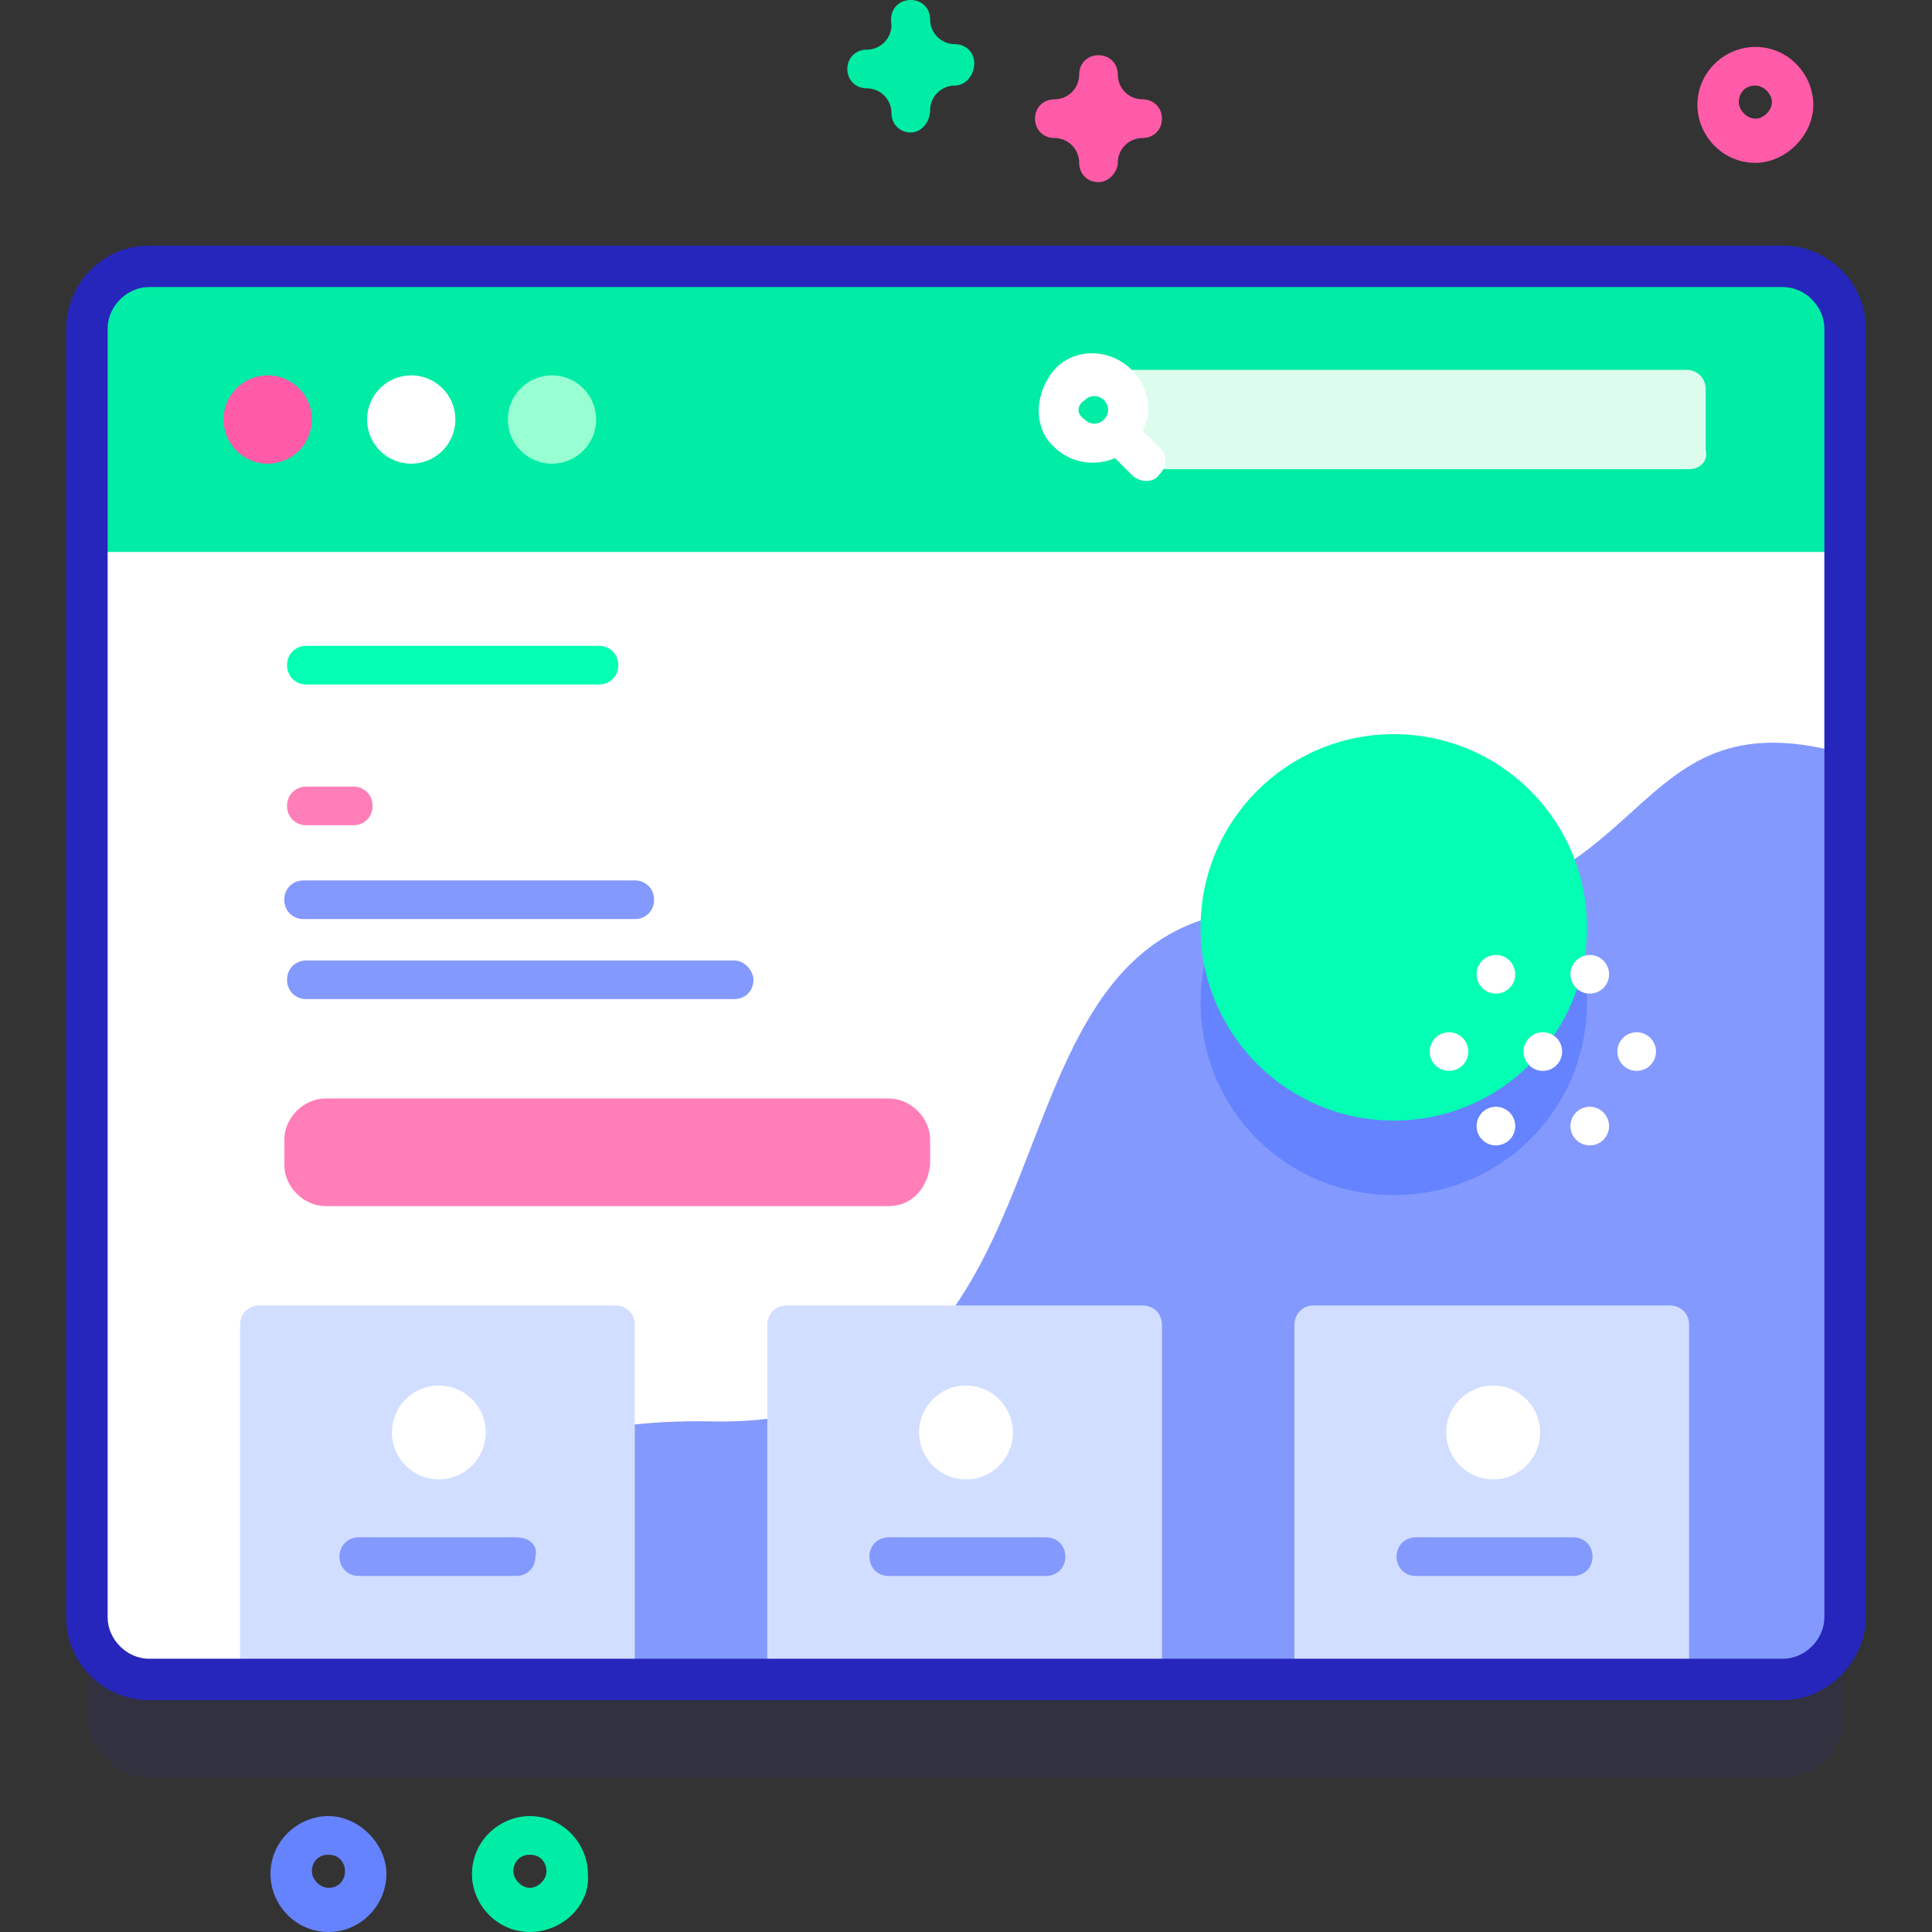 <?xml version="1.0" encoding="utf-8"?>
<!-- Generator: Adobe Illustrator 24.0.0, SVG Export Plug-In . SVG Version: 6.00 Build 0)  -->
<svg version="1.0" id="Capa_1" xmlns="http://www.w3.org/2000/svg" xmlns:xlink="http://www.w3.org/1999/xlink" x="0px" y="0px"
	 viewBox="0 0 70 70" style="enable-background:new 0 0 70 70;" xml:space="preserve">
<rect x="0" y="0" width="70" height="70" fill="#333333" stroke="none"/>
<style type="text/css">
	.st0{opacity:0.1;fill:#2626BC;enable-background:new    ;}
	.st1{fill:#FFFFFF;}
	.st2{fill:#8399FE;}
	.st3{fill:#6583FE;}
	.st4{fill:#D2DEFF;}
	.st5{fill:#01ECA5;}
	.st6{fill:#2626BC;}
	.st7{fill:#FF5BA8;}
	.st8{fill:#97FFD2;}
	.st9{fill:#DCFDEE;}
	.st10{fill:#FF7EB8;}
	.st11{fill:#02FFB3;}
</style>
<g>
	<g>
		<g>
			<g>
				<g>
					<path class="st0" d="M64.6,64.4H5.4c-1.2,0-2.2-1-2.2-2.2V15.5c0-1.2,1-2.2,2.2-2.2h59.2c1.2,0,2.2,1,2.2,2.2v46.7
						C66.8,63.4,65.8,64.4,64.6,64.4z"/>
					<path class="st1" d="M66.8,11.9v46.7c0,1.2-1,2.2-2.2,2.2H5.4c-1.2,0-2.2-1-2.2-2.2V11.9c0-1.2,1-2.2,2.2-2.2h59.2
						C65.8,9.7,66.8,10.7,66.8,11.9z"/>
					<path class="st2" d="M66.8,27.3v31.3c0,1.2-1,2.2-2.2,2.2H8.7c2.4-4,7.5-9.5,17.1-9.3c15,0.3,8.3-19.9,21.7-18.5
						C60.4,34.4,58.1,24.9,66.8,27.3L66.8,27.3z"/>
					<path class="st3" d="M57.5,36.3c0,3.9-3.1,7-7,7s-7-3.1-7-7c0-1.2,0.3-2.2,0.8-3.2c0.9-0.2,2-0.3,3.2-0.1
						c4,0.4,6.5-0.2,8.4-1.2C56.9,33.1,57.5,34.6,57.5,36.3L57.5,36.3z"/>
					<g>
						<path class="st4" d="M23,60.8H8.7V48c0-0.4,0.3-0.7,0.7-0.7h12.9c0.4,0,0.7,0.3,0.7,0.7V60.8z"/>
						<path class="st4" d="M42.2,60.8H27.8V48c0-0.4,0.3-0.7,0.7-0.7h12.9c0.4,0,0.7,0.3,0.7,0.7V60.8z"/>
						<path class="st4" d="M61.3,60.8H46.9V48c0-0.4,0.3-0.7,0.7-0.7h12.9c0.4,0,0.7,0.3,0.7,0.7V60.8z"/>
					</g>
					<path class="st5" d="M66.8,20v-8.1c0-1.2-1-2.2-2.2-2.2H5.4c-1.2,0-2.2,1-2.2,2.2V20H66.8z"/>
					<path class="st6" d="M64.6,61.6H5.4c-1.6,0-3-1.3-3-3V11.9c0-1.6,1.3-3,3-3h59.2c1.6,0,3,1.3,3,3v46.7
						C67.6,60.2,66.2,61.6,64.6,61.6z M5.4,10.4c-0.8,0-1.5,0.7-1.5,1.5v46.7c0,0.8,0.7,1.5,1.5,1.5h59.2c0.8,0,1.5-0.7,1.5-1.5
						V11.9c0-0.8-0.7-1.5-1.5-1.5H5.4z"/>
				</g>
				<g>
					<g>
						<circle class="st7" cx="9.7" cy="15.2" r="1.6"/>
						<circle class="st1" cx="14.9" cy="15.2" r="1.6"/>
						<circle class="st8" cx="20" cy="15.2" r="1.6"/>
					</g>
					<path class="st9" d="M61.2,17H40.9v-3.6h20.2c0.4,0,0.7,0.3,0.7,0.7v2.2C61.9,16.7,61.6,17,61.2,17L61.2,17z"/>
					<path class="st1" d="M41,13.4c-0.8-0.8-2.1-0.8-2.8,0s-0.8,2.1,0,2.8c0.6,0.6,1.5,0.7,2.2,0.4l0.6,0.6c0.3,0.3,0.8,0.3,1,0
						c0.3-0.3,0.3-0.8,0-1l-0.6-0.6C41.8,14.9,41.6,14,41,13.4z M39.3,14.5c0.2-0.2,0.5-0.2,0.7,0c0.2,0.2,0.2,0.5,0,0.7
						c-0.2,0.2-0.5,0.2-0.7,0C39,15,39,14.7,39.3,14.5z"/>
				</g>
			</g>
		</g>
		<g>
			<g>
				<circle class="st1" cx="15.9" cy="51.9" r="1.7"/>
				<g>
					<path class="st2" d="M18.7,55.7H13c-0.4,0-0.7,0.3-0.7,0.7c0,0.4,0.3,0.7,0.7,0.7h5.7c0.4,0,0.7-0.3,0.7-0.7
						C19.5,56,19.2,55.7,18.7,55.7z"/>
				</g>
			</g>
			<g>
				<circle class="st1" cx="35" cy="51.9" r="1.7"/>
				<g>
					<path class="st2" d="M37.9,55.7h-5.7c-0.4,0-0.7,0.3-0.7,0.7c0,0.4,0.3,0.7,0.7,0.7h5.7c0.4,0,0.7-0.3,0.7-0.7
						C38.6,56,38.3,55.7,37.9,55.7z"/>
				</g>
			</g>
			<g>
				<circle class="st1" cx="54.1" cy="51.9" r="1.7"/>
				<g>
					<path class="st2" d="M57,55.7h-5.7c-0.4,0-0.7,0.3-0.7,0.7c0,0.4,0.3,0.7,0.7,0.7H57c0.4,0,0.7-0.3,0.7-0.7
						C57.7,56,57.4,55.7,57,55.7z"/>
				</g>
			</g>
		</g>
		<g>
			<path class="st10" d="M32.2,43.7H11.8c-0.8,0-1.5-0.7-1.5-1.5v-0.9c0-0.8,0.7-1.5,1.5-1.5h20.4c0.8,0,1.5,0.7,1.5,1.5v0.9
				C33.6,43.1,33,43.7,32.2,43.7L32.2,43.7z"/>
			<g>
				<g>
					<path class="st2" d="M26.6,34.8H11.1c-0.4,0-0.7,0.3-0.7,0.7c0,0.4,0.3,0.7,0.7,0.7h15.5c0.4,0,0.7-0.3,0.7-0.7
						C27.3,35.2,27,34.8,26.6,34.8z"/>
				</g>
				<g>
					<path class="st2" d="M23,31.9h-12c-0.4,0-0.7,0.3-0.7,0.7s0.3,0.7,0.7,0.7h12c0.4,0,0.7-0.3,0.7-0.7S23.4,31.9,23,31.9z"/>
				</g>
				<g>
					<path class="st10" d="M12.8,28.5h-1.7c-0.4,0-0.7,0.3-0.7,0.7c0,0.4,0.3,0.7,0.7,0.7h1.7c0.4,0,0.7-0.3,0.7-0.7
						C13.5,28.8,13.2,28.5,12.8,28.5z"/>
				</g>
				<g>
					<path class="st11" d="M21.7,23.4H11.1c-0.4,0-0.7,0.3-0.7,0.7s0.3,0.7,0.7,0.7h10.6c0.4,0,0.7-0.3,0.7-0.7S22.1,23.4,21.7,23.4
						z"/>
				</g>
			</g>
		</g>
		<circle class="st11" cx="50.5" cy="33.6" r="7"/>
		<g>
			<circle class="st1" cx="52.5" cy="38.1" r="0.7"/>
			<circle class="st1" cx="55.9" cy="38.1" r="0.7"/>
			<circle class="st1" cx="59.3" cy="38.1" r="0.7"/>
			<circle class="st1" cx="54.2" cy="35.3" r="0.7"/>
			<circle class="st1" cx="57.6" cy="35.3" r="0.7"/>
			<circle class="st1" cx="54.2" cy="40.8" r="0.7"/>
			<circle class="st1" cx="57.6" cy="40.8" r="0.7"/>
		</g>
	</g>
	<path class="st7" d="M63.6,5.9c-1.2,0-2.1-1-2.1-2.1c0-1.2,1-2.1,2.1-2.1c1.2,0,2.1,1,2.1,2.1C65.7,4.9,64.7,5.9,63.6,5.9z
		 M63.6,3.1c-0.4,0-0.6,0.3-0.6,0.6s0.3,0.6,0.6,0.6s0.6-0.3,0.6-0.6S63.9,3.1,63.6,3.1z"/>
	<path class="st3" d="M11.9,70c-1.2,0-2.1-1-2.1-2.1c0-1.2,1-2.1,2.1-2.1s2.1,1,2.1,2.1C14,69,13.1,70,11.9,70z M11.9,67.2
		c-0.4,0-0.6,0.3-0.6,0.6s0.3,0.6,0.6,0.6c0.4,0,0.6-0.3,0.6-0.6S12.3,67.2,11.9,67.2z"/>
	<path class="st5" d="M19.2,70c-1.2,0-2.1-1-2.1-2.1c0-1.2,1-2.1,2.1-2.1c1.2,0,2.1,1,2.1,2.1C21.4,69,20.4,70,19.2,70z M19.2,67.2
		c-0.4,0-0.6,0.3-0.6,0.6s0.3,0.6,0.6,0.6s0.6-0.3,0.6-0.6S19.6,67.2,19.2,67.2z"/>
	<path class="st5" d="M33,4.8c-0.4,0-0.7-0.3-0.7-0.7c0-0.5-0.4-0.9-0.9-0.9c-0.4,0-0.7-0.3-0.7-0.7s0.3-0.7,0.7-0.7
		c0.5,0,0.9-0.4,0.9-0.9C32.2,0.3,32.6,0,33,0s0.7,0.3,0.7,0.7c0,0.5,0.4,0.9,0.9,0.9c0.4,0,0.7,0.3,0.7,0.7S35,3.1,34.6,3.1
		c-0.5,0-0.9,0.4-0.9,0.9C33.7,4.4,33.4,4.8,33,4.8z"/>
	<path class="st7" d="M39.8,6.6c-0.4,0-0.7-0.3-0.7-0.7c0-0.5-0.4-0.9-0.9-0.9c-0.4,0-0.7-0.3-0.7-0.7c0-0.4,0.3-0.7,0.7-0.7
		c0.5,0,0.9-0.4,0.9-0.9c0-0.4,0.3-0.7,0.7-0.7c0.4,0,0.7,0.3,0.7,0.7c0,0.5,0.4,0.9,0.9,0.9c0.4,0,0.7,0.3,0.7,0.7
		c0,0.4-0.3,0.7-0.7,0.7c-0.5,0-0.9,0.4-0.9,0.9C40.5,6.2,40.2,6.6,39.8,6.6z"/>
</g>
</svg>
